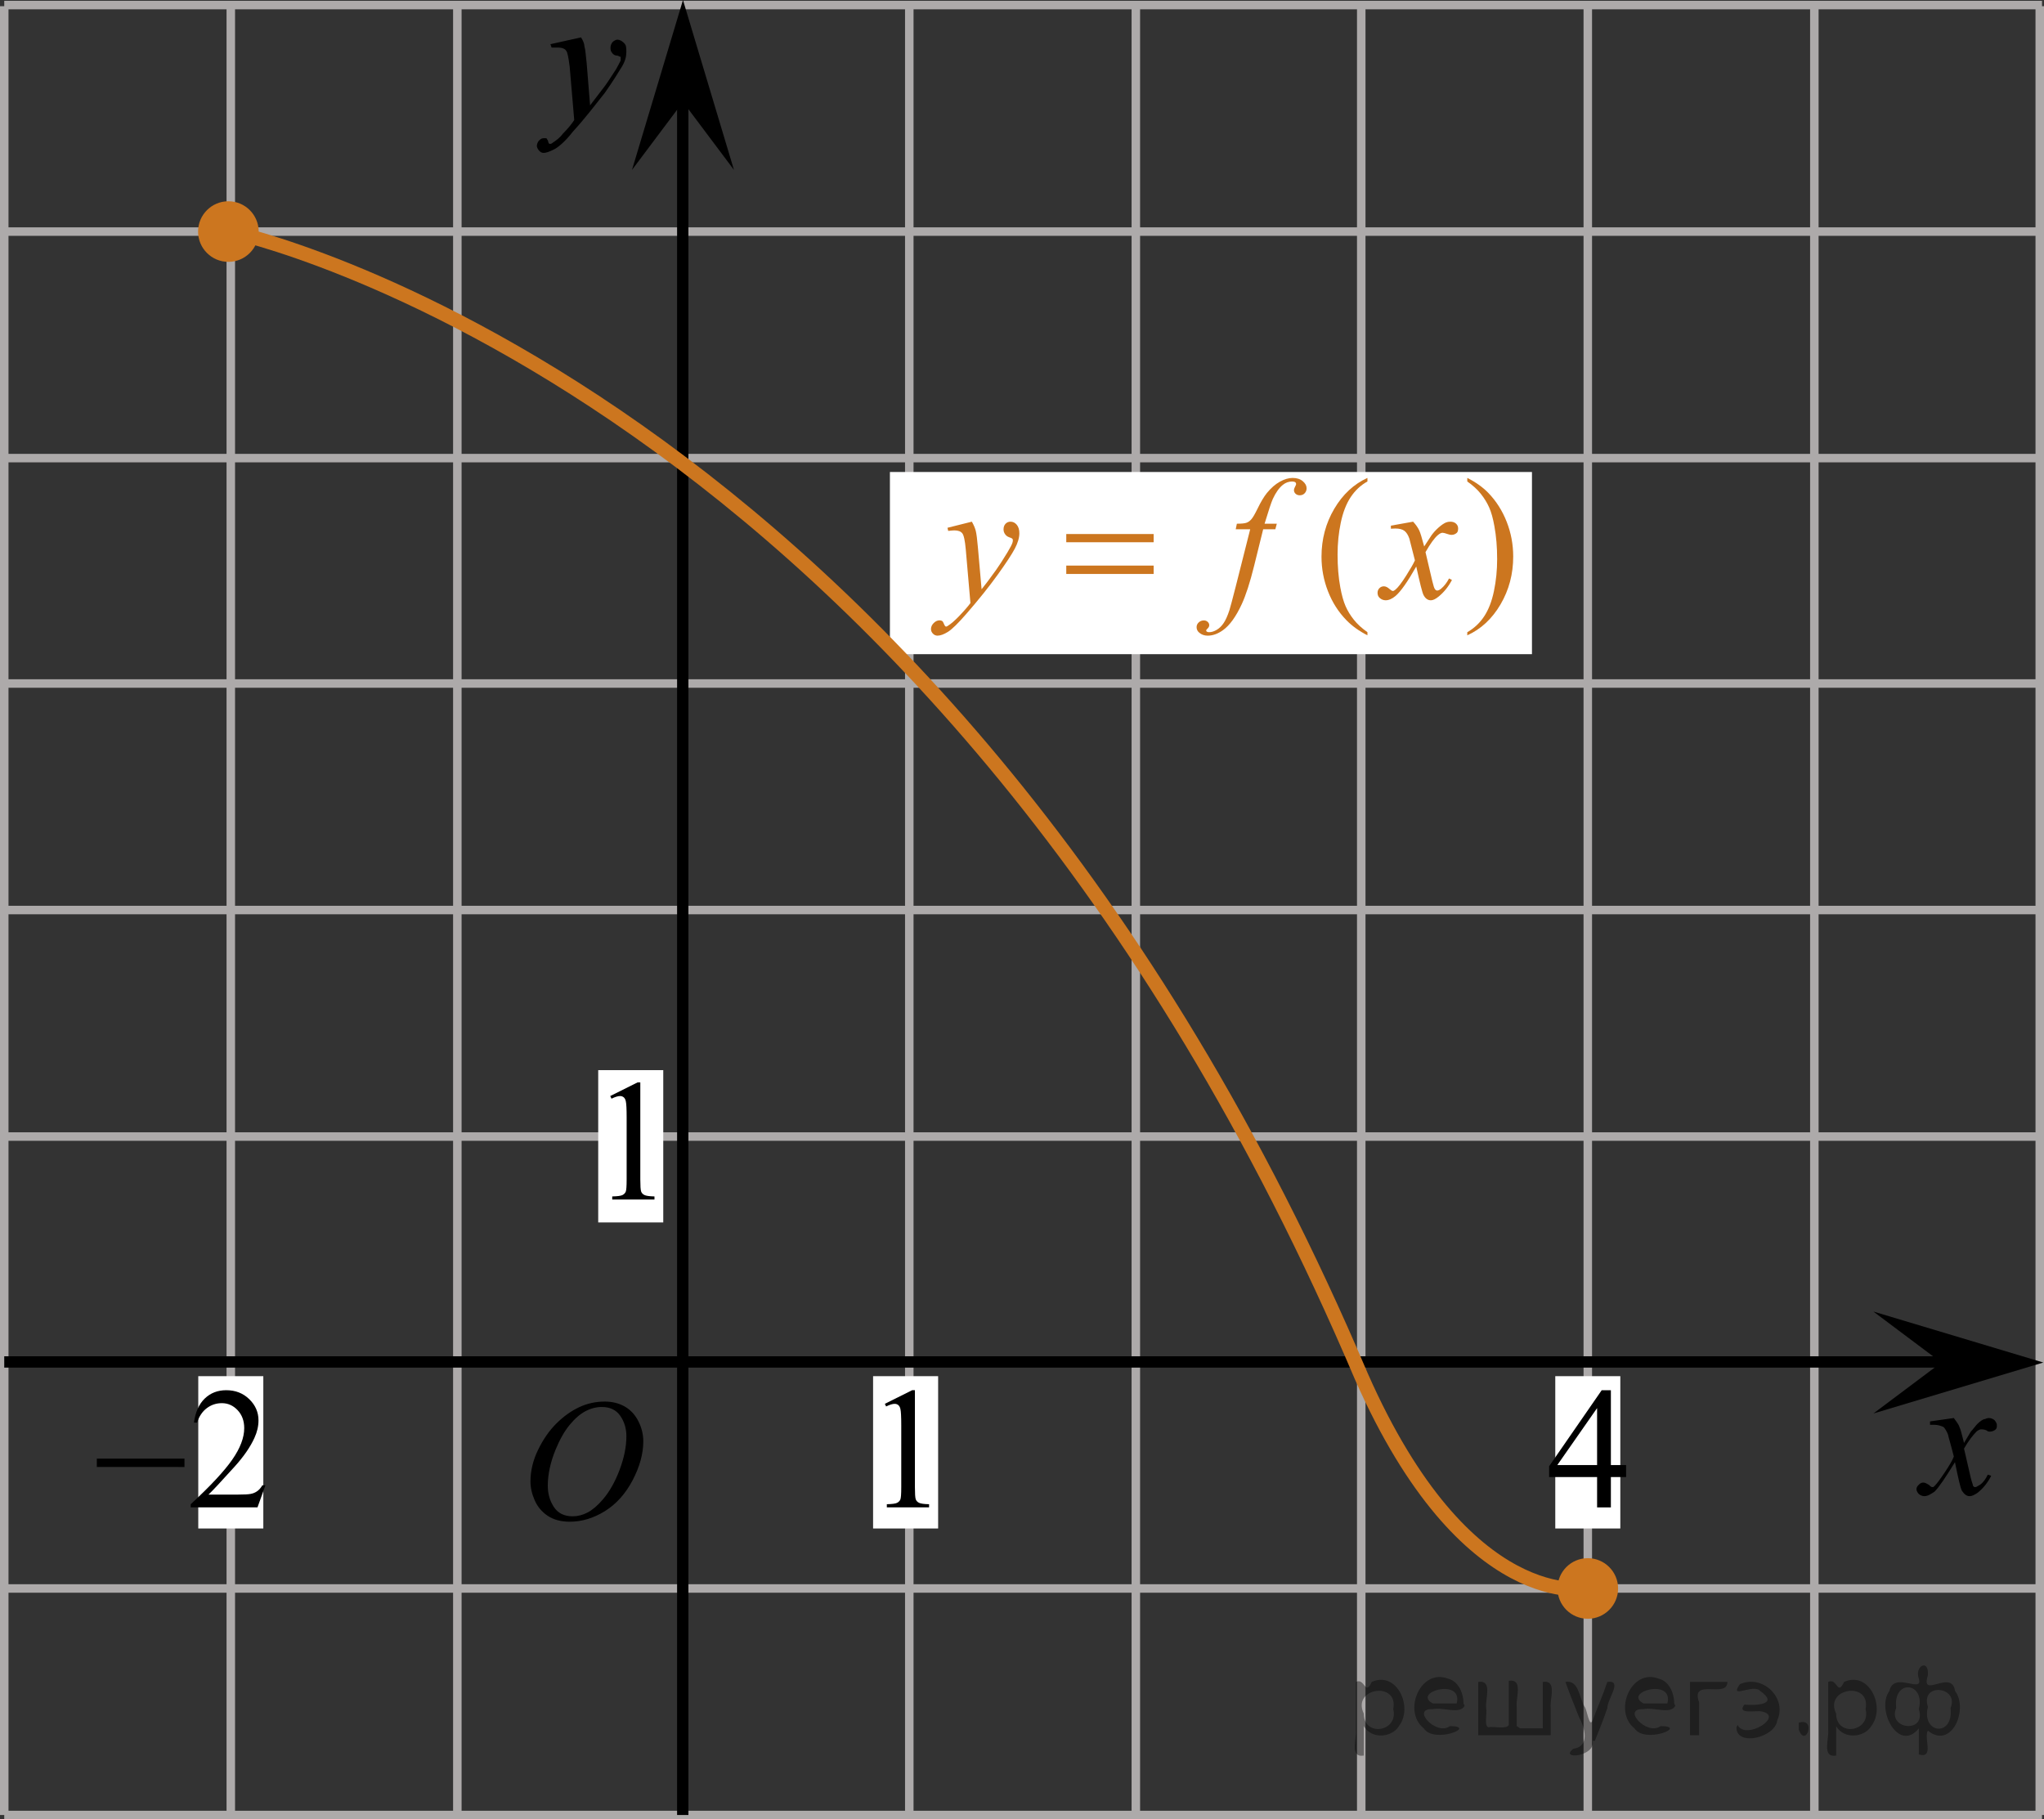 <?xml version="1.0" encoding="utf-8"?>
<!-- Generator: Adobe Illustrator 27.0.1, SVG Export Plug-In . SVG Version: 6.00 Build 0)  -->
<svg version="1.1" id="Слой_1" xmlns="http://www.w3.org/2000/svg" xmlns:xlink="http://www.w3.org/1999/xlink" x="0px" y="0px"
	 width="180.45px" height="160.622px" viewBox="0 0 180.45 160.622" enable-background="new 0 0 180.45 160.622"
	 xml:space="preserve">
<rect x="0" y="0" width="180.45" height="160.622" fill="#333333" stroke="none"/>
<g>
	<line fill="none" stroke="#ADAAAA" stroke-width="0.75" stroke-miterlimit="10" x1="0.375" y1="0.547" x2="0.375" y2="160.247"/>
	
		<line fill="none" stroke="#ADAAAA" stroke-width="0.75" stroke-miterlimit="10" x1="180.075" y1="0.547" x2="180.075" y2="160.247"/>
	
		<line fill="none" stroke="#ADAAAA" stroke-width="0.75" stroke-miterlimit="10" x1="160.175" y1="0.547" x2="160.175" y2="160.247"/>
	
		<line fill="none" stroke="#ADAAAA" stroke-width="0.75" stroke-miterlimit="10" x1="140.175" y1="0.547" x2="140.175" y2="160.247"/>
	
		<line fill="none" stroke="#ADAAAA" stroke-width="0.75" stroke-miterlimit="10" x1="120.175" y1="0.547" x2="120.175" y2="160.247"/>
	
		<line fill="none" stroke="#ADAAAA" stroke-width="0.75" stroke-miterlimit="10" x1="100.275" y1="0.547" x2="100.275" y2="160.247"/>
	
		<line fill="none" stroke="#ADAAAA" stroke-width="0.75" stroke-miterlimit="10" x1="80.275" y1="0.547" x2="80.275" y2="160.247"/>
	<line fill="none" stroke="#ADAAAA" stroke-width="0.75" stroke-miterlimit="10" x1="0.375" y1="0.447" x2="180.275" y2="0.447"/>
	
		<line fill="none" stroke="#ADAAAA" stroke-width="0.75" stroke-miterlimit="10" x1="0.375" y1="20.447" x2="180.275" y2="20.447"/>
	
		<line fill="none" stroke="#ADAAAA" stroke-width="0.75" stroke-miterlimit="10" x1="0.375" y1="40.447" x2="180.275" y2="40.447"/>
	
		<line fill="none" stroke="#ADAAAA" stroke-width="0.75" stroke-miterlimit="10" x1="0.375" y1="60.347" x2="180.275" y2="60.347"/>
	
		<line fill="none" stroke="#ADAAAA" stroke-width="0.75" stroke-miterlimit="10" x1="0.375" y1="80.347" x2="180.275" y2="80.347"/>
	
		<line fill="none" stroke="#ADAAAA" stroke-width="0.75" stroke-miterlimit="10" x1="0.375" y1="100.347" x2="180.275" y2="100.347"/>
	
		<line fill="none" stroke="#ADAAAA" stroke-width="0.75" stroke-miterlimit="10" x1="0.375" y1="140.247" x2="180.275" y2="140.247"/>
	
		<line fill="none" stroke="#ADAAAA" stroke-width="0.75" stroke-miterlimit="10" x1="0.375" y1="160.247" x2="180.275" y2="160.247"/>
	
		<line fill="none" stroke="#ADAAAA" stroke-width="0.75" stroke-miterlimit="10" x1="40.375" y1="0.547" x2="40.375" y2="160.247"/>
	
		<line fill="none" stroke="#ADAAAA" stroke-width="0.75" stroke-miterlimit="10" x1="20.375" y1="0.547" x2="20.375" y2="160.247"/>
	<line fill="none" stroke="#000000" stroke-miterlimit="10" x1="0.375" y1="120.247" x2="173.848" y2="120.247"/>
	<line fill="none" stroke="#000000" stroke-miterlimit="10" x1="60.275" y1="5.333" x2="60.275" y2="160.247"/>
</g>
<rect x="78.564" y="41.673" fill="#FFFFFF" width="56.682" height="16.085"/>
<rect x="17.504" y="121.503" fill="#FFFFFF" width="5.742" height="13.447"/>
<rect x="137.304" y="121.503" fill="#FFFFFF" width="5.742" height="13.447"/>
<rect x="77.079" y="121.503" fill="#FFFFFF" width="5.742" height="13.447"/>
<rect x="52.812" y="94.483" fill="#FFFFFF" width="5.742" height="13.447"/>
<g>
	<polygon points="60.295,9 55.795,15 60.295,0 64.795,15 	"/>
	<g>
		<g>
			<g>
				<g>
					<g>
						<g>
							<g>
								<g>
									<g>
										<g>
											<g>
												<g>
													<g>
														<g>
															<g>
																<g>
																	<g>
																		<g>
																			<g>
																				<g>
																					<g>
																						<g>
																							<g>
																								<g>
																									<g>
																										<g>
																											<g>
																												<path d="M51.295,3.3c0.2,0.3,0.3,0.6,0.3,0.8c0.1,0.3,0.1,0.7,0.2,1.5l0.3,3.7
																													c0.3-0.4,0.7-0.9,1.3-1.7c0.3-0.4,0.6-0.9,1-1.5c0.2-0.4,0.4-0.7,0.4-0.8c0-0.1,0-0.2,0-0.2
																													c0-0.1,0-0.1-0.1-0.1c0,0-0.1-0.1-0.3-0.1c-0.1,0-0.3-0.1-0.4-0.3c-0.1-0.1-0.1-0.3-0.1-0.4
																													c0-0.2,0.1-0.4,0.2-0.5s0.3-0.2,0.4-0.2c0.2,0,0.4,0.1,0.6,0.3c0.2,0.2,0.2,0.4,0.2,0.8
																													s-0.1,0.8-0.4,1.3s-0.8,1.3-1.5,2.3c-0.8,1-1.7,2.2-2.8,3.4c-0.7,0.9-1.3,1.4-1.7,1.6
																													c-0.4,0.2-0.7,0.3-0.9,0.3c-0.2,0-0.3-0.1-0.4-0.2s-0.2-0.3-0.2-0.4c0-0.2,0.1-0.4,0.2-0.5
																													c0.2-0.2,0.3-0.2,0.5-0.2c0.1,0,0.2,0,0.2,0.1c0,0,0.1,0.1,0.1,0.2s0.1,0.2,0.1,0.2h0.1
																													c0,0,0.1,0,0.2-0.1c0.3-0.2,0.6-0.4,0.9-0.8c0.5-0.5,0.8-0.9,1-1.2l-0.4-4.7c-0.1-0.8-0.2-1.3-0.3-1.4
																													c-0.1-0.2-0.4-0.3-0.7-0.3c-0.1,0-0.3,0-0.6,0l-0.1-0.3L51.295,3.3z"/>
																											</g>
																										</g>
																									</g>
																								</g>
																							</g>
																						</g>
																					</g>
																				</g>
																			</g>
																		</g>
																	</g>
																</g>
															</g>
														</g>
													</g>
												</g>
											</g>
										</g>
									</g>
								</g>
							</g>
						</g>
					</g>
				</g>
			</g>
		</g>
	</g>
</g>
<g>
	<polygon points="171.389,120.298 165.389,115.798 180.389,120.298 165.389,124.798 	"/>
	<g>
		<g>
			<g>
				<g>
					<g>
						<g>
							<g>
								<g>
									<g>
										<g>
											<g>
												<g>
													<g>
														<g>
															<g>
																<g>
																	<g>
																		<g>
																			<g>
																				<g>
																					<g>
																						<g>
																							<g>
																								<g>
																									<g>
																										<g>
																											<g>
																												<path d="M172.489,125.198c0.2,0.3,0.4,0.5,0.5,0.8c0.1,0.2,0.2,0.6,0.4,1.4l0.6-1
																													c0.2-0.2,0.4-0.5,0.6-0.7s0.5-0.4,0.6-0.4s0.2-0.1,0.4-0.1c0.2,0,0.4,0.1,0.5,0.2s0.2,0.3,0.2,0.4
																													c0,0.2,0,0.3-0.1,0.4s-0.3,0.2-0.5,0.2c-0.1,0-0.2,0-0.3-0.1c-0.2-0.1-0.4-0.1-0.5-0.1
																													s-0.3,0.1-0.4,0.2c-0.3,0.3-0.7,0.8-1.1,1.5l0.6,2.6c0.1,0.4,0.2,0.6,0.2,0.7c0.1,0.1,0.1,0.1,0.2,0.1
																													s0.2-0.1,0.4-0.2c0.3-0.2,0.5-0.5,0.7-0.9l0.3,0.1c-0.3,0.6-0.7,1.1-1.2,1.5c-0.3,0.2-0.5,0.3-0.7,0.3
																													c-0.3,0-0.5-0.2-0.7-0.5c-0.1-0.2-0.3-1-0.6-2.5c-0.8,1.3-1.4,2.2-1.8,2.6c-0.3,0.2-0.6,0.4-0.9,0.4
																													c-0.2,0-0.4-0.1-0.5-0.2s-0.2-0.3-0.2-0.4c0-0.2,0.1-0.3,0.2-0.4s0.2-0.2,0.4-0.2
																													c0.2,0,0.3,0.1,0.5,0.2c0.1,0.1,0.2,0.2,0.3,0.2c0.1,0,0.1,0,0.2-0.1c0.2-0.2,0.5-0.6,0.9-1.2
																													s0.7-1.1,0.8-1.4c-0.3-1.2-0.5-1.8-0.5-1.9c-0.1-0.3-0.3-0.6-0.4-0.7c-0.2-0.1-0.5-0.2-0.8-0.2
																													c-0.1,0-0.2,0-0.4,0v-0.3L172.489,125.198z"/>
																											</g>
																										</g>
																									</g>
																								</g>
																							</g>
																						</g>
																					</g>
																				</g>
																			</g>
																		</g>
																	</g>
																</g>
															</g>
														</g>
													</g>
												</g>
											</g>
										</g>
									</g>
								</g>
							</g>
						</g>
					</g>
				</g>
			</g>
		</g>
	</g>
</g>
<g>
	<g>
		<defs>
			<rect id="SVGID_1_" x="43.869" y="118.803" width="17.887" height="22.287"/>
		</defs>
		<clipPath id="SVGID_00000157291062154281077830000016151480178516137147_">
			<use xlink:href="#SVGID_1_"  overflow="visible"/>
		</clipPath>
	</g>
	<g>
		<defs>
			
				<rect id="SVGID_00000041261488091762389470000014173910790885703069_" x="43.869" y="118.803" width="17.887" height="22.287"/>
		</defs>
		<clipPath id="SVGID_00000164477404572622237960000015625881682924208021_">
			<use xlink:href="#SVGID_00000041261488091762389470000014173910790885703069_"  overflow="visible"/>
		</clipPath>
		<g clip-path="url(#SVGID_00000164477404572622237960000015625881682924208021_)">
			<path d="M53.385,123.745c0.665,0,1.254,0.145,1.767,0.438s0.914,0.724,1.205,1.294
				c0.29,0.571,0.435,1.164,0.435,1.777c0,1.087-0.311,2.228-0.935,3.423c-0.624,1.194-1.438,2.106-2.442,2.734
				c-1.006,0.628-2.045,0.942-3.119,0.942c-0.773,0-1.42-0.173-1.94-0.519c-0.519-0.347-0.904-0.805-1.152-1.373
				c-0.249-0.568-0.373-1.12-0.373-1.653c0-0.947,0.225-1.884,0.676-2.81c0.451-0.925,0.989-1.698,1.615-2.319
				c0.625-0.621,1.293-1.099,2.002-1.433C51.833,123.912,52.587,123.745,53.385,123.745z M53.134,124.224
				c-0.493,0-0.975,0.123-1.445,0.37c-0.47,0.247-0.938,0.651-1.4,1.212c-0.463,0.561-0.879,1.296-1.249,2.204
				c-0.453,1.117-0.68,2.172-0.68,3.164c0,0.709,0.18,1.336,0.54,1.882c0.359,0.546,0.911,0.819,1.655,0.819
				c0.448,0,0.888-0.112,1.319-0.337c0.431-0.225,0.88-0.608,1.349-1.152c0.586-0.683,1.079-1.555,1.478-2.614
				c0.399-1.06,0.599-2.049,0.599-2.967c0-0.678-0.18-1.278-0.539-1.799
				C54.4,124.485,53.858,124.224,53.134,124.224z"/>
		</g>
	</g>
</g>
<g>
	<g>
		<defs>
			
				<rect id="SVGID_00000169546787799873221810000000408376217459164801_" x="75.509" y="119.172" width="9.532" height="16.697"/>
		</defs>
		<clipPath id="SVGID_00000181800947884344967300000006029036153370624915_">
			<use xlink:href="#SVGID_00000169546787799873221810000000408376217459164801_"  overflow="visible"/>
		</clipPath>
		<g clip-path="url(#SVGID_00000181800947884344967300000006029036153370624915_)">
			<path d="M78.117,123.944l2.413-1.203h0.241v8.558c0,0.568,0.023,0.922,0.069,1.061
				c0.046,0.14,0.143,0.247,0.289,0.321c0.146,0.075,0.444,0.117,0.892,0.127v0.276h-3.729v-0.276
				c0.468-0.01,0.77-0.051,0.907-0.123s0.231-0.169,0.285-0.291s0.081-0.487,0.081-1.095v-5.471
				c0-0.737-0.024-1.21-0.073-1.42c-0.034-0.159-0.096-0.276-0.186-0.351s-0.199-0.112-0.325-0.112
				c-0.181,0-0.432,0.077-0.753,0.232L78.117,123.944z"/>
		</g>
	</g>
</g>
<g>
	<g>
		<defs>
			
				<rect id="SVGID_00000069391572921514486740000016936554774294657921_" x="51.266" y="91.998" width="9.532" height="16.697"/>
		</defs>
		<clipPath id="SVGID_00000093866255779247775470000009434013692342177725_">
			<use xlink:href="#SVGID_00000069391572921514486740000016936554774294657921_"  overflow="visible"/>
		</clipPath>
		<g clip-path="url(#SVGID_00000093866255779247775470000009434013692342177725_)">
			<path d="M53.874,96.769l2.413-1.203h0.241v8.558c0,0.568,0.023,0.922,0.069,1.061
				c0.046,0.14,0.143,0.247,0.289,0.321c0.146,0.075,0.444,0.117,0.892,0.127v0.276h-3.729v-0.276
				c0.468-0.01,0.77-0.051,0.907-0.123s0.231-0.169,0.285-0.291s0.081-0.487,0.081-1.095v-5.471
				c0-0.737-0.024-1.21-0.073-1.42c-0.034-0.159-0.096-0.276-0.186-0.351s-0.199-0.112-0.325-0.112
				c-0.181,0-0.432,0.077-0.753,0.232L53.874,96.769z"/>
		</g>
	</g>
</g>
<g>
	<g>
		<defs>
			
				<rect id="SVGID_00000039128225538594954210000009346085632043449503_" x="133.994" y="119.172" width="12.361" height="16.697"/>
		</defs>
		<clipPath id="SVGID_00000013885117689598193530000014547338266046130305_">
			<use xlink:href="#SVGID_00000039128225538594954210000009346085632043449503_"  overflow="visible"/>
		</clipPath>
		<g clip-path="url(#SVGID_00000013885117689598193530000014547338266046130305_)">
			<path d="M143.556,129.351v1.061h-1.343v2.676h-1.217v-2.676h-4.235v-0.957l4.641-6.711h0.811v6.607H143.556z
				 M140.996,129.351v-5.03l-3.512,5.03H140.996z"/>
		</g>
	</g>
</g>
<g>
	<g>
		<defs>
			<rect id="SVGID_00000180359314243621978930000015100905172006284724_" x="5.786" y="119.151" width="20.581" height="16.698"/>
		</defs>
		<clipPath id="SVGID_00000017504541748938187820000011607288356947432075_">
			<use xlink:href="#SVGID_00000180359314243621978930000015100905172006284724_"  overflow="visible"/>
		</clipPath>
		<g clip-path="url(#SVGID_00000017504541748938187820000011607288356947432075_)">
			<path d="M23.432,131.136l-0.7,1.951h-5.896V132.81c1.734-1.603,2.955-2.915,3.663-3.931
				c0.708-1.016,1.062-1.945,1.062-2.788c0-0.643-0.194-1.171-0.583-1.585s-0.853-0.62-1.393-0.62
				c-0.492,0-0.933,0.145-1.323,0.437c-0.391,0.291-0.68,0.719-0.866,1.282h-0.273
				c0.123-0.922,0.439-1.629,0.947-2.123c0.509-0.493,1.144-0.74,1.905-0.74c0.81,0,1.487,0.264,2.03,0.792
				c0.542,0.528,0.815,1.151,0.815,1.869c0,0.513-0.118,1.026-0.354,1.54c-0.364,0.807-0.953,1.662-1.769,2.563
				c-1.224,1.356-1.987,2.172-2.292,2.452h2.609c0.53,0,0.903-0.019,1.116-0.06
				c0.214-0.039,0.407-0.12,0.579-0.242s0.322-0.295,0.45-0.519h0.273V131.136z"/>
		</g>
	</g>
	<g>
		<defs>
			<rect id="SVGID_00000116233850747506314370000005945842130840818314_" x="5.786" y="119.151" width="20.581" height="16.698"/>
		</defs>
		<clipPath id="SVGID_00000110435376489185748440000009184595902388610990_">
			<use xlink:href="#SVGID_00000116233850747506314370000005945842130840818314_"  overflow="visible"/>
		</clipPath>
		<g clip-path="url(#SVGID_00000110435376489185748440000009184595902388610990_)">
			<path d="M8.548,128.782h7.738v0.74H8.548V128.782z"/>
		</g>
	</g>
</g>
<circle fill="#CC761F" stroke="#CC761F" stroke-width="0.75" stroke-miterlimit="10" cx="140.175" cy="140.247" r="2.3"/>
<circle fill="#CC761F" stroke="#CC761F" stroke-width="0.75" stroke-miterlimit="10" cx="20.162" cy="20.445" r="2.3"/>
<g>
	<g>
		<defs>
			
				<rect id="SVGID_00000100348245921791761440000012905442154727266982_" x="79.763" y="38.489" width="57.649" height="20.589"/>
		</defs>
		<clipPath id="SVGID_00000114074833675440191120000006569311158293243031_">
			<use xlink:href="#SVGID_00000100348245921791761440000012905442154727266982_"  overflow="visible"/>
		</clipPath>
		<g clip-path="url(#SVGID_00000114074833675440191120000006569311158293243031_)">
		</g>
	</g>
	<g>
		<defs>
			<polygon id="SVGID_00000060004807466449258830000003182028003212866206_" points="79.502,59.779 136.946,59.779 
				136.946,38.915 79.502,38.915 79.502,59.779 			"/>
		</defs>
		<clipPath id="SVGID_00000020371653742915717570000016578666236696757438_">
			<use xlink:href="#SVGID_00000060004807466449258830000003182028003212866206_"  overflow="visible"/>
		</clipPath>
		<g clip-path="url(#SVGID_00000020371653742915717570000016578666236696757438_)">
			<path fill="#CC761F" d="M120.721,55.816v0.276c-0.739-0.379-1.356-0.822-1.851-1.33
				c-0.706-0.723-1.249-1.574-1.631-2.555c-0.383-0.981-0.573-2-0.573-3.056c0-1.544,0.375-2.952,1.124-4.225
				s1.727-2.183,2.931-2.731v0.314c-0.603,0.339-1.097,0.802-1.483,1.39c-0.388,0.588-0.676,1.332-0.867,2.233
				s-0.286,1.843-0.286,2.824c0,1.065,0.08,2.034,0.242,2.906c0.127,0.688,0.281,1.238,0.463,1.654
				c0.181,0.416,0.425,0.815,0.731,1.199C119.826,55.101,120.226,55.468,120.721,55.816z"/>
			<path fill="#CC761F" d="M129.536,42.511v-0.314c0.744,0.373,1.364,0.815,1.858,1.322
				c0.7,0.727,1.241,1.58,1.624,2.559c0.382,0.979,0.572,1.998,0.572,3.06c0,1.544-0.373,2.952-1.12,4.225
				s-1.725,2.183-2.935,2.731v-0.276c0.603-0.344,1.099-0.809,1.487-1.394c0.39-0.585,0.679-1.33,0.867-2.233
				c0.189-0.904,0.283-1.847,0.283-2.828c0-1.06-0.081-2.029-0.243-2.906c-0.122-0.688-0.275-1.237-0.459-1.65
				c-0.184-0.414-0.427-0.812-0.731-1.195C130.437,43.225,130.036,42.859,129.536,42.511z"/>
		</g>
		<g clip-path="url(#SVGID_00000020371653742915717570000016578666236696757438_)">
			<path fill="#CC761F" d="M85.798,46.059c0.166,0.289,0.281,0.559,0.345,0.81c0.064,0.251,0.128,0.746,0.191,1.482
				l0.323,3.676c0.294-0.358,0.72-0.926,1.278-1.703c0.27-0.379,0.603-0.894,0.999-1.547
				c0.24-0.398,0.387-0.677,0.44-0.836c0.029-0.08,0.044-0.162,0.044-0.247c0-0.055-0.017-0.1-0.051-0.135
				c-0.034-0.034-0.124-0.075-0.269-0.123c-0.144-0.047-0.265-0.135-0.359-0.262
				c-0.096-0.127-0.144-0.273-0.144-0.436c0-0.204,0.059-0.368,0.176-0.493c0.118-0.124,0.265-0.186,0.441-0.186
				c0.215,0,0.398,0.091,0.551,0.273c0.151,0.182,0.228,0.432,0.228,0.751c0,0.394-0.132,0.843-0.397,1.349
				c-0.265,0.505-0.774,1.281-1.528,2.327s-1.667,2.186-2.74,3.421c-0.739,0.852-1.288,1.389-1.645,1.61
				s-0.663,0.332-0.918,0.332c-0.151,0-0.285-0.059-0.4-0.175c-0.115-0.117-0.173-0.253-0.173-0.407
				c0-0.194,0.08-0.371,0.239-0.531c0.159-0.159,0.332-0.238,0.518-0.238c0.099,0,0.179,0.022,0.242,0.066
				c0.04,0.025,0.082,0.097,0.129,0.214c0.047,0.116,0.089,0.195,0.129,0.234c0.024,0.025,0.054,0.038,0.088,0.038
				c0.029,0,0.081-0.025,0.154-0.075c0.27-0.169,0.583-0.439,0.94-0.807c0.47-0.488,0.817-0.887,1.043-1.195
				l-0.411-4.736c-0.069-0.782-0.172-1.258-0.309-1.427c-0.138-0.17-0.367-0.254-0.69-0.254
				c-0.103,0-0.287,0.015-0.552,0.045l-0.065-0.276L85.798,46.059z"/>
			<path fill="#CC761F" d="M112.721,46.238l-0.132,0.493h-1.073l-0.808,3.265c-0.357,1.44-0.718,2.553-1.08,3.34
				c-0.514,1.11-1.067,1.878-1.66,2.301c-0.45,0.324-0.901,0.485-1.352,0.485c-0.294,0-0.544-0.09-0.749-0.269
				c-0.152-0.125-0.228-0.286-0.228-0.485c0-0.16,0.061-0.298,0.186-0.415s0.278-0.176,0.459-0.176
				c0.133,0,0.244,0.043,0.335,0.127c0.091,0.085,0.136,0.182,0.136,0.292c0,0.109-0.052,0.211-0.154,0.306
				c-0.078,0.07-0.117,0.122-0.117,0.157c0,0.045,0.017,0.08,0.051,0.104c0.044,0.035,0.113,0.053,0.206,0.053
				c0.211,0,0.433-0.067,0.665-0.202s0.44-0.335,0.62-0.602c0.182-0.267,0.352-0.651,0.515-1.154
				c0.068-0.209,0.252-0.898,0.551-2.069l1.278-5.058h-1.278l0.102-0.493c0.407,0,0.69-0.028,0.853-0.086
				c0.161-0.057,0.31-0.166,0.444-0.328s0.31-0.465,0.525-0.908c0.289-0.598,0.565-1.06,0.83-1.39
				c0.362-0.442,0.743-0.775,1.143-0.997c0.398-0.222,0.774-0.332,1.127-0.332c0.372,0,0.671,0.096,0.896,0.287
				c0.226,0.192,0.338,0.4,0.338,0.624c0,0.175-0.057,0.321-0.169,0.44c-0.112,0.12-0.257,0.18-0.434,0.18
				c-0.151,0-0.275-0.045-0.371-0.135c-0.095-0.09-0.143-0.196-0.143-0.321c0-0.079,0.031-0.178,0.095-0.295
				c0.065-0.117,0.096-0.195,0.096-0.235c0-0.069-0.021-0.122-0.065-0.156c-0.065-0.05-0.157-0.075-0.279-0.075
				c-0.309,0-0.586,0.1-0.83,0.299c-0.328,0.264-0.622,0.678-0.882,1.24c-0.132,0.294-0.375,1.023-0.728,2.188
				H112.721z"/>
			<path fill="#CC761F" d="M124.753,46.059c0.24,0.259,0.422,0.518,0.544,0.776c0.088,0.18,0.232,0.65,0.434,1.412
				l0.646-0.986c0.171-0.238,0.379-0.467,0.624-0.684c0.245-0.216,0.461-0.364,0.646-0.444
				c0.118-0.05,0.247-0.074,0.39-0.074c0.21,0,0.378,0.057,0.503,0.172c0.125,0.114,0.188,0.254,0.188,0.418
				c0,0.19-0.037,0.319-0.11,0.389c-0.137,0.124-0.294,0.186-0.47,0.186c-0.103,0-0.213-0.022-0.331-0.067
				c-0.231-0.079-0.384-0.119-0.463-0.119c-0.117,0-0.257,0.069-0.418,0.209c-0.304,0.259-0.666,0.76-1.088,1.502
				l0.603,2.569c0.093,0.394,0.172,0.629,0.235,0.706s0.127,0.116,0.19,0.116c0.103,0,0.224-0.058,0.36-0.172
				c0.27-0.23,0.5-0.528,0.69-0.896l0.257,0.135c-0.309,0.587-0.7,1.075-1.175,1.464
				c-0.27,0.219-0.497,0.329-0.684,0.329c-0.274,0-0.492-0.157-0.653-0.471c-0.103-0.194-0.316-1.031-0.64-2.511
				c-0.764,1.35-1.376,2.219-1.836,2.607c-0.299,0.249-0.588,0.374-0.867,0.374c-0.195,0-0.375-0.072-0.536-0.217
				c-0.117-0.109-0.177-0.257-0.177-0.441c0-0.164,0.055-0.301,0.162-0.41s0.24-0.165,0.397-0.165
				c0.157,0,0.323,0.08,0.5,0.239c0.127,0.115,0.225,0.172,0.294,0.172c0.059,0,0.134-0.04,0.228-0.119
				c0.23-0.19,0.543-0.598,0.94-1.226c0.397-0.627,0.656-1.081,0.778-1.359c-0.304-1.21-0.468-1.851-0.492-1.92
				c-0.112-0.324-0.26-0.553-0.44-0.688c-0.182-0.135-0.448-0.202-0.801-0.202c-0.113,0-0.243,0.006-0.39,0.016
				V46.41L124.753,46.059z"/>
		</g>
		<g clip-path="url(#SVGID_00000020371653742915717570000016578666236696757438_)">
			<path fill="#CC761F" d="M94.133,47.15h7.714v0.725h-7.714V47.15z M94.133,49.936h7.714v0.739h-7.714V49.936z"/>
		</g>
	</g>
</g>
<path fill="none" stroke="#CC761F" stroke-width="1.25" stroke-linecap="round" stroke-linejoin="round" stroke-miterlimit="10" d="
	M20.375,20.447c0,0,62.447,13.142,99.8,101.056c9.284,21.044,20,18.744,20,18.744"/>
<g style="stroke:none;fill:#000;fill-opacity:0.4" > <path d="m 120.4,152.5 c 0,0.8 0,1.6 0,2.5 -1.3,0.2 -0.6,-1.5 -0.7,-2.3 0,-1.4 0,-2.8 0,-4.2 0.8,-0.4 0.8,1.3 1.4,0.0 2.2,-1.0 3.7,2.2 2.4,3.9 -0.6,1.0 -2.4,1.2 -3.1,0.0 z m 2.6,-1.6 c 0.5,-2.5 -3.7,-1.9 -2.6,0.4 0.0,2.1 3.1,1.6 2.6,-0.4 z" /> <path d="m 129.3,150.6 c -0.4,0.8 -1.9,0.1 -2.8,0.3 -2.0,-0.1 0.3,2.4 1.5,1.5 2.5,0.0 -1.4,1.6 -2.3,0.2 -1.9,-1.5 -0.3,-5.3 2.1,-4.4 0.9,0.2 1.4,1.2 1.4,2.2 z m -0.7,-0.2 c 0.6,-2.3 -4.0,-1.0 -2.1,0.0 0.7,0 1.4,-0.0 2.1,-0.0 z" /> <path d="m 134.2,152.6 c 0.6,0 1.3,0 2.0,0 0,-1.3 0,-2.7 0,-4.1 1.3,-0.2 0.6,1.5 0.7,2.3 0,0.8 0,1.6 0,2.4 -2.1,0 -4.2,0 -6.4,0 0,-1.5 0,-3.1 0,-4.7 1.3,-0.2 0.6,1.5 0.7,2.3 0.1,0.5 -0.2,1.6 0.2,1.7 0.5,-0.1 1.6,0.2 1.8,-0.2 0,-1.3 0,-2.6 0,-3.9 1.3,-0.2 0.6,1.5 0.7,2.3 0,0.5 0,1.1 0,1.7 z" /> <path d="m 140.6,153.7 c 0.3,1.4 -3.0,1.7 -1.7,0.7 1.5,-0.2 1.0,-1.9 0.5,-2.8 -0.4,-1.0 -0.8,-2.0 -1.2,-3.1 1.2,-0.2 1.2,1.4 1.7,2.2 0.2,0.2 0.4,1.9 0.7,1.2 0.4,-1.1 0.9,-2.2 1.3,-3.4 1.4,-0.2 0.0,1.5 -0.0,2.3 -0.3,0.9 -0.7,1.9 -1.1,2.9 z" /> <path d="m 147.9,150.6 c -0.4,0.8 -1.9,0.1 -2.8,0.3 -2.0,-0.1 0.3,2.4 1.5,1.5 2.5,0.0 -1.4,1.6 -2.3,0.2 -1.9,-1.5 -0.3,-5.3 2.1,-4.4 0.9,0.2 1.4,1.2 1.4,2.2 z m -0.7,-0.2 c 0.6,-2.3 -4.0,-1.0 -2.1,0.0 0.7,0 1.4,-0.0 2.1,-0.0 z" /> <path d="m 149.2,153.2 c 0,-1.5 0,-3.1 0,-4.7 1.1,0 2.2,0 3.3,0 0.0,1.5 -3.3,-0.4 -2.5,1.8 0,0.9 0,1.9 0,2.9 -0.2,0 -0.5,0 -0.7,0 z" /> <path d="m 153.4,152.3 c 0.7,1.4 4.2,-0.8 2.1,-1.2 -0.5,-0.1 -2.2,0.3 -1.5,-0.6 1.0,0.1 3.1,0.0 1.4,-1.2 -0.6,-0.7 -2.8,0.8 -1.8,-0.6 2.0,-0.9 4.2,1.2 3.3,3.2 -0.2,1.5 -3.5,2.3 -3.6,0.7 l 0,-0.1 0,-0.0 0,0 z" /> <path d="m 158.8,152.1 c 1.6,-0.5 0.6,2.3 -0.0,0.6 -0.0,-0.2 0.0,-0.4 0.0,-0.6 z" /> <path d="m 162.1,152.5 c 0,0.8 0,1.6 0,2.5 -1.3,0.2 -0.6,-1.5 -0.7,-2.3 0,-1.4 0,-2.8 0,-4.2 0.8,-0.4 0.8,1.3 1.4,0.0 2.2,-1.0 3.7,2.2 2.4,3.9 -0.6,1.0 -2.4,1.2 -3.1,0.0 z m 2.6,-1.6 c 0.5,-2.5 -3.7,-1.9 -2.6,0.4 0.0,2.1 3.1,1.6 2.6,-0.4 z" /> <path d="m 167.4,150.8 c -0.8,1.9 2.7,2.3 2.0,0.1 0.6,-2.4 -2.3,-2.7 -2.0,-0.1 z m 2.0,4.2 c 0,-0.8 0,-1.6 0,-2.4 -1.8,2.2 -3.8,-1.7 -2.6,-3.3 0.4,-1.8 3.0,0.3 2.6,-1.1 -0.4,-1.1 0.9,-1.8 0.8,-0.3 -0.7,2.2 2.1,-0.6 2.4,1.4 1.2,1.6 -0.3,5.2 -2.4,3.5 -0.4,0.6 0.6,2.5 -0.8,2.1 z m 2.8,-4.2 c 0.8,-1.9 -2.7,-2.3 -2.0,-0.1 -0.6,2.4 2.3,2.7 2.0,0.1 z" /> </g></svg>

<!--File created and owned by https://sdamgia.ru. Copying is prohibited. All rights reserved.-->
